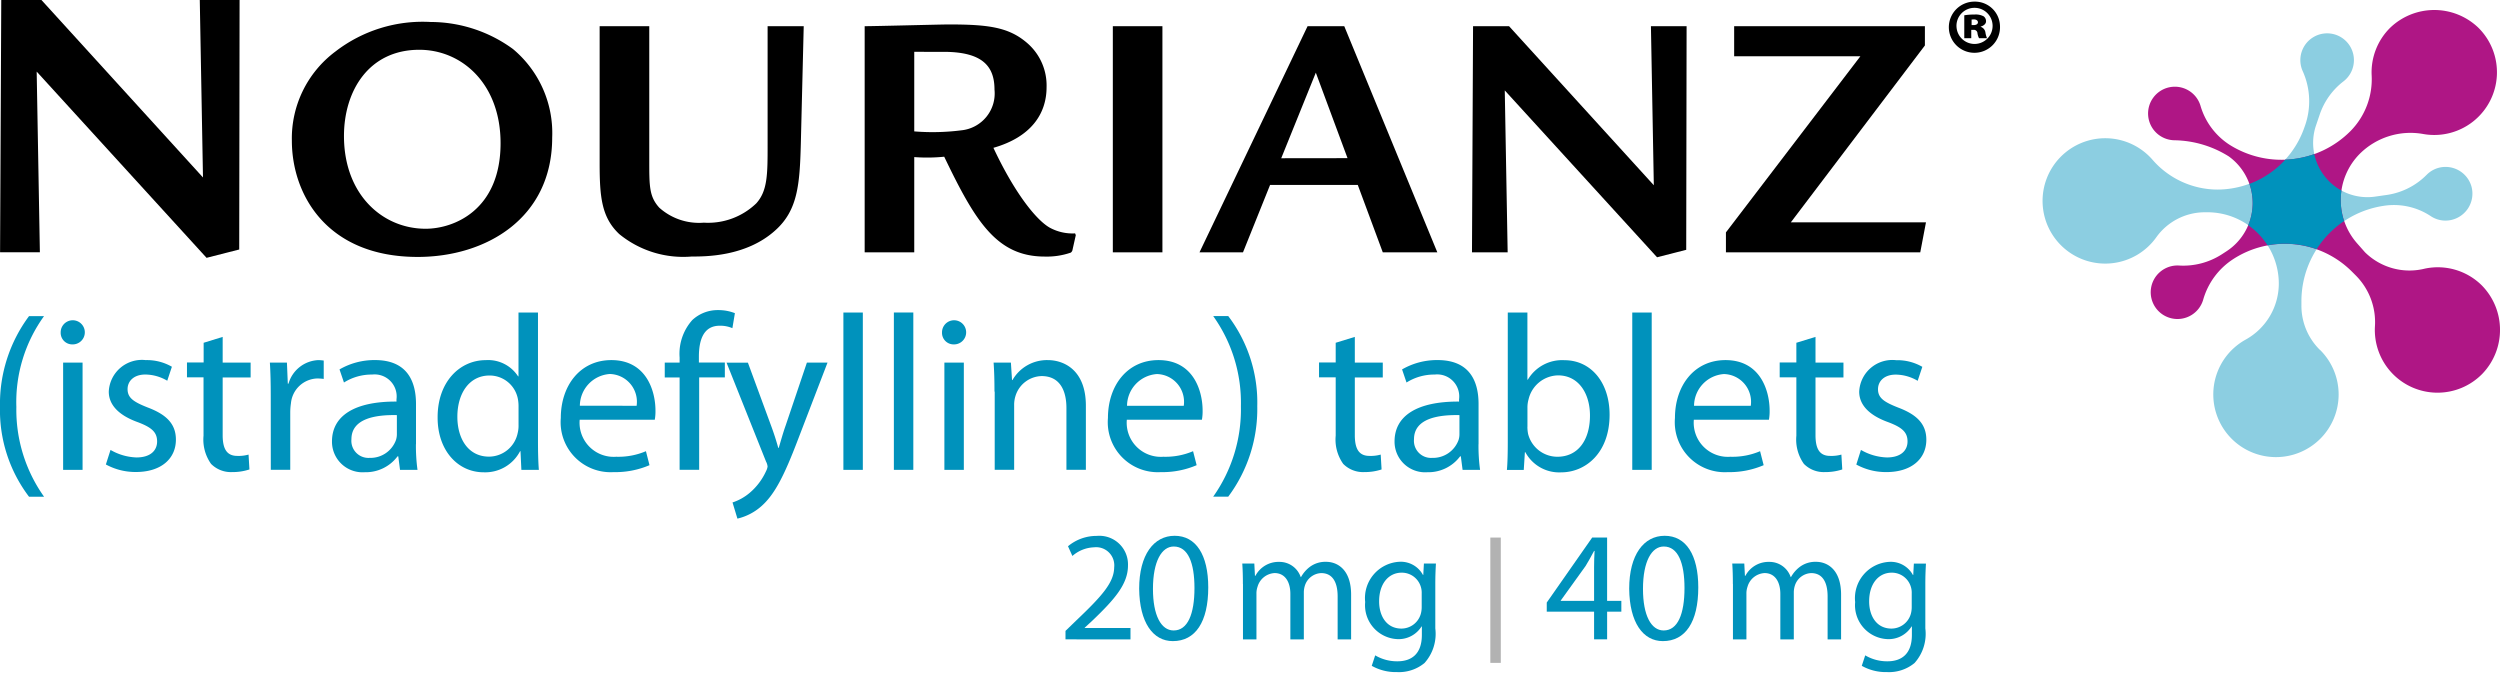 <svg id="Logo-Nourianz" xmlns="http://www.w3.org/2000/svg" width="180" height="50" viewBox="0 0 180 50">
  <rect id="background" width="180" height="50" fill="#fff"/>
  <g id="Nourianz_Logo_Hrz_R_RGB" transform="translate(0 0)">
    <g id="Group_65" data-name="Group 65" transform="translate(0.005)">
      <path id="Path_7" data-name="Path 7" d="M23.1,20.111,34.731,32.889,34.5,20.111h2.866L37.34,38.075l-2.352.6L22.757,25.266l.23,13.008H20.121l.086-18.162H23.1Z" transform="translate(-20.121 -20.111)"/>
      <path id="Path_8" data-name="Path 8" d="M58.8,23.773a7.878,7.878,0,0,1,2.825,6.369c0,5.827-4.775,8.6-9.681,8.6-6.572,0-9.063-4.518-9.063-8.368a7.8,7.8,0,0,1,3.132-6.418,10.273,10.273,0,0,1,6.856-2.13A10.068,10.068,0,0,1,58.8,23.773ZM46.633,30.037c0,4.211,2.771,6.676,5.881,6.676,2.027,0,5.394-1.336,5.394-6.161,0-4.261-2.771-6.725-5.854-6.725C48.429,23.827,46.633,26.779,46.633,30.037Z" transform="translate(-21.872 -20.243)"/>
      <path id="Path_9" data-name="Path 9" d="M70.46,22.155v9.7c0,1.823,0,2.568.718,3.363A4.282,4.282,0,0,0,74.387,36.3a5,5,0,0,0,3.773-1.386c.821-.9.821-2.108.821-4.211V22.155h2.6l-.208,8.472c-.077,2.952-.23,4.8-1.851,6.238-2.081,1.873-4.983,1.873-6.008,1.873A7.276,7.276,0,0,1,68.3,37.122c-1.282-1.205-1.413-2.695-1.413-5.109V22.155Z" transform="translate(-23.718 -20.268)"/>
      <path id="Path_10" data-name="Path 10" d="M91.129,38.425h-3.57V22.144c.745,0,5.493-.126,6.035-.126,2.8,0,4.288.181,5.6,1.282a4.032,4.032,0,0,1,1.462,3.236c0,1.927-1.128,3.593-3.827,4.365,1.489,3.182,3.056,5.186,4.058,5.75a3.427,3.427,0,0,0,1.823.411l.05.126-.23,1.029a.329.329,0,0,1-.131.23,5.3,5.3,0,0,1-1.873.284c-3.466,0-5.006-2.541-7.24-7.19a12.365,12.365,0,0,1-2.157.027v6.856Zm0-8.707a16.371,16.371,0,0,0,3.39-.077,2.668,2.668,0,0,0,2.388-2.929c0-1.693-.871-2.722-3.669-2.722H91.129v5.728Z" transform="translate(-25.308 -20.258)"/>
      <path id="Path_11" data-name="Path 11" d="M110.487,22.155v16.28h-3.57V22.155Z" transform="translate(-26.798 -20.268)"/>
      <path id="Path_12" data-name="Path 12" d="M124.1,22.155l6.7,16.28h-3.927l-1.8-4.852h-6.314l-1.95,4.852h-3.132l7.781-16.28Zm.235,9.5L122.052,25.5l-2.491,6.161Z" transform="translate(-27.318 -20.268)"/>
      <path id="Path_13" data-name="Path 13" d="M137.6,22.155l10.422,11.451-.208-11.451h2.568l-.027,16.1-2.1.537L137.29,26.777l.208,11.658H134.93l.077-16.28h2.6Z" transform="translate(-28.952 -20.268)"/>
      <path id="Path_14" data-name="Path 14" d="M169.064,22.155v1.386l-9.654,12.737h9.731l-.411,2.157H154.738V37l9.682-12.683h-9.09V22.155h13.735Z" transform="translate(-30.476 -20.268)"/>
    </g>
    <path id="Path_15" data-name="Path 15" d="M103.225,69.36V68.75L104,68c1.873-1.783,2.717-2.731,2.731-3.836a1.306,1.306,0,0,0-1.453-1.431,2.492,2.492,0,0,0-1.557.623l-.316-.7a3.209,3.209,0,0,1,2.076-.745,2.061,2.061,0,0,1,2.243,2.13c0,1.354-.979,2.446-2.528,3.936l-.587.542v.023h3.295v.821Z" transform="translate(-26.509 -23.326)" fill="#0092bc"/>
    <path id="Path_16" data-name="Path 16" d="M113.945,65.618c0,2.491-.925,3.868-2.55,3.868-1.431,0-2.4-1.341-2.424-3.769,0-2.46,1.061-3.814,2.55-3.814C113.064,61.9,113.945,63.28,113.945,65.618Zm-3.981.113c0,1.9.587,2.988,1.489,2.988,1.016,0,1.5-1.183,1.5-3.056,0-1.805-.46-2.988-1.489-2.988C110.6,62.67,109.964,63.731,109.964,65.73Z" transform="translate(-26.951 -23.326)" fill="#0092bc"/>
    <path id="Path_17" data-name="Path 17" d="M117.059,65.534c0-.564-.014-1.025-.045-1.476h.867l.045.88h.036a1.878,1.878,0,0,1,1.715-1,1.61,1.61,0,0,1,1.544,1.092h.023a2.342,2.342,0,0,1,.609-.713,1.87,1.87,0,0,1,1.205-.384c.722,0,1.792.474,1.792,2.37v3.214h-.97V66.424c0-1.047-.384-1.679-1.183-1.679a1.285,1.285,0,0,0-1.174.9,1.638,1.638,0,0,0-.077.5v3.372h-.97V66.243c0-.867-.384-1.5-1.137-1.5a1.352,1.352,0,0,0-1.228.993,1.434,1.434,0,0,0-.077.487V69.52h-.97V65.534Z" transform="translate(-27.57 -23.482)" fill="#0092bc"/>
    <path id="Path_18" data-name="Path 18" d="M131.694,64.059c-.023.393-.045.835-.045,1.5v3.168a3.146,3.146,0,0,1-.776,2.491,2.888,2.888,0,0,1-1.986.654,3.511,3.511,0,0,1-1.814-.451l.248-.754a3.08,3.08,0,0,0,1.6.429c1.016,0,1.76-.528,1.76-1.9v-.609h-.023a1.947,1.947,0,0,1-1.738.912A2.441,2.441,0,0,1,126.6,66.83a2.618,2.618,0,0,1,2.46-2.9,1.81,1.81,0,0,1,1.7.948h.023l.045-.821h.867Zm-1.025,2.153a1.408,1.408,0,0,0-.054-.451,1.428,1.428,0,0,0-1.386-1.047c-.948,0-1.625.8-1.625,2.063,0,1.07.542,1.963,1.611,1.963a1.454,1.454,0,0,0,1.377-1.016,1.8,1.8,0,0,0,.077-.528Z" transform="translate(-28.307 -23.482)" fill="#0092bc"/>
    <path id="Path_19" data-name="Path 19" d="M137.116,62.04v9.023h-.754V62.04Z" transform="translate(-29.058 -23.336)" fill="#b2b2b2"/>
    <path id="Path_20" data-name="Path 20" d="M144.171,69.37V67.375h-3.408V66.72l3.272-4.681h1.074V66.6h1.025v.776H145.11V69.37Zm0-2.771V64.152c0-.384.014-.767.036-1.151h-.036c-.226.429-.406.745-.609,1.083l-1.792,2.491V66.6Z" transform="translate(-29.397 -23.336)" fill="#0092bc"/>
    <path id="Path_21" data-name="Path 21" d="M152.167,65.618c0,2.491-.925,3.868-2.55,3.868-1.431,0-2.4-1.341-2.424-3.769,0-2.46,1.061-3.814,2.55-3.814C151.287,61.9,152.167,63.28,152.167,65.618Zm-3.981.113c0,1.9.587,2.988,1.489,2.988,1.016,0,1.5-1.183,1.5-3.056,0-1.805-.465-2.988-1.489-2.988C148.818,62.67,148.186,63.731,148.186,65.73Z" transform="translate(-29.891 -23.326)" fill="#0092bc"/>
    <path id="Path_22" data-name="Path 22" d="M155.277,65.534c0-.564-.014-1.025-.045-1.476h.867l.045.88h.036a1.878,1.878,0,0,1,1.715-1,1.61,1.61,0,0,1,1.544,1.092h.023a2.341,2.341,0,0,1,.609-.713,1.87,1.87,0,0,1,1.205-.384c.722,0,1.792.474,1.792,2.37v3.214h-.97V66.424c0-1.047-.384-1.679-1.183-1.679a1.285,1.285,0,0,0-1.174.9,1.638,1.638,0,0,0-.077.5v3.372h-.97V66.243c0-.867-.384-1.5-1.137-1.5a1.352,1.352,0,0,0-1.228.993,1.433,1.433,0,0,0-.077.487V69.52h-.97V65.534Z" transform="translate(-30.51 -23.482)" fill="#0092bc"/>
    <path id="Path_23" data-name="Path 23" d="M169.916,64.059c-.023.393-.045.835-.045,1.5v3.168a3.146,3.146,0,0,1-.776,2.491,2.888,2.888,0,0,1-1.986.654,3.511,3.511,0,0,1-1.814-.451l.248-.754a3.08,3.08,0,0,0,1.6.429c1.016,0,1.76-.528,1.76-1.9v-.609h-.023a1.947,1.947,0,0,1-1.738.912,2.441,2.441,0,0,1-2.324-2.663,2.618,2.618,0,0,1,2.46-2.9,1.81,1.81,0,0,1,1.7.948H169l.045-.821h.867Zm-1.025,2.153a1.408,1.408,0,0,0-.054-.451,1.428,1.428,0,0,0-1.386-1.047c-.948,0-1.625.8-1.625,2.063,0,1.07.542,1.963,1.611,1.963a1.454,1.454,0,0,0,1.377-1.016,1.8,1.8,0,0,0,.077-.528Z" transform="translate(-31.247 -23.482)" fill="#0092bc"/>
    <path id="Path_24" data-name="Path 24" d="M23.289,44.765a10.576,10.576,0,0,0-1.995,6.545,10.8,10.8,0,0,0,1.995,6.463H22.206a10.3,10.3,0,0,1-2.09-6.477,10.576,10.576,0,0,1,2.09-6.527h1.083Z" transform="translate(-20.116 -22.008)" fill="#0092bc"/>
    <path id="Path_25" data-name="Path 25" d="M25.693,46.83a.833.833,0,0,1-.844-.862.869.869,0,1,1,.862.862Zm-.668,9.032V48.139h1.4v7.723Z" transform="translate(-20.48 -22.033)" fill="#0092bc"/>
    <path id="Path_26" data-name="Path 26" d="M28.709,54.666a3.953,3.953,0,0,0,1.869.542c1.007,0,1.485-.5,1.485-1.151,0-.673-.4-1.02-1.422-1.4-1.4-.51-2.058-1.277-2.058-2.185A2.389,2.389,0,0,1,31.245,48.2a3.59,3.59,0,0,1,1.882.478l-.334,1.007a3.155,3.155,0,0,0-1.58-.447c-.83,0-1.277.478-1.277,1.052,0,.636.447.925,1.453,1.322,1.322.5,2.027,1.164,2.027,2.315,0,1.372-1.07,2.329-2.871,2.329a4.443,4.443,0,0,1-2.171-.542Z" transform="translate(-20.751 -22.272)" fill="#0092bc"/>
    <path id="Path_27" data-name="Path 27" d="M37.27,46.388v1.851h2.013v1.07H37.27v4.148c0,.957.271,1.5,1.052,1.5a2.635,2.635,0,0,0,.812-.095l.063,1.07a3.873,3.873,0,0,1-1.246.19,2.008,2.008,0,0,1-1.517-.591,3.022,3.022,0,0,1-.542-2.027V49.3H34.7v-1.07h1.2V46.812Z" transform="translate(-21.238 -22.132)" fill="#0092bc"/>
    <path id="Path_28" data-name="Path 28" d="M41.229,50.788c0-.907-.018-1.693-.063-2.41h1.228l.063,1.517h.05A2.338,2.338,0,0,1,44.659,48.2a3.3,3.3,0,0,1,.384.032v1.322a3.637,3.637,0,0,0-.478-.032,1.966,1.966,0,0,0-1.882,1.787,4.42,4.42,0,0,0-.05.654V56.1h-1.4Z" transform="translate(-21.735 -22.272)" fill="#0092bc"/>
    <path id="Path_29" data-name="Path 29" d="M52.055,54.25a12.724,12.724,0,0,0,.113,1.851H50.909l-.126-.975h-.05a2.854,2.854,0,0,1-2.361,1.146,2.2,2.2,0,0,1-2.361-2.216c0-1.869,1.661-2.889,4.644-2.871v-.158A1.587,1.587,0,0,0,48.9,49.24a3.727,3.727,0,0,0-2.027.573l-.32-.943a5.015,5.015,0,0,1,2.555-.673c2.379,0,2.952,1.611,2.952,3.159V54.25Zm-1.372-2.09c-1.53-.032-3.272.239-3.272,1.738a1.23,1.23,0,0,0,1.309,1.341,1.953,1.953,0,0,0,1.9-1.291,1.39,1.39,0,0,0,.063-.447Z" transform="translate(-22.108 -22.272)" fill="#0092bc"/>
    <path id="Path_30" data-name="Path 30" d="M61.477,44.486V53.82c0,.686.018,1.467.063,1.995H60.281l-.063-1.341h-.032a2.827,2.827,0,0,1-2.618,1.517c-1.869,0-3.317-1.58-3.317-3.927-.018-2.586,1.6-4.148,3.462-4.148a2.569,2.569,0,0,1,2.329,1.164h.032V44.486Zm-1.4,6.748a2.754,2.754,0,0,0-.063-.6,2.071,2.071,0,0,0-2.027-1.611c-1.453,0-2.315,1.277-2.315,2.97,0,1.58.781,2.871,2.284,2.871a2.12,2.12,0,0,0,2.058-1.693,2.161,2.161,0,0,0,.063-.591Z" transform="translate(-22.742 -21.986)" fill="#0092bc"/>
    <path id="Path_31" data-name="Path 31" d="M65.218,52.495a2.456,2.456,0,0,0,2.631,2.663,5.062,5.062,0,0,0,2.139-.4l.257,1.007a6.248,6.248,0,0,1-2.586.5,3.6,3.6,0,0,1-3.8-3.9c0-2.329,1.39-4.166,3.638-4.166,2.523,0,3.178,2.221,3.178,3.638a3.4,3.4,0,0,1-.05.654Zm4.1-1.007A2,2,0,0,0,67.384,49.2a2.312,2.312,0,0,0-2.153,2.284Z" transform="translate(-23.481 -22.272)" fill="#0092bc"/>
    <path id="Path_32" data-name="Path 32" d="M73.036,55.8V49.148h-1.07v-1.07h1.07v-.366a3.64,3.64,0,0,1,.912-2.695,2.68,2.68,0,0,1,1.869-.718,3.259,3.259,0,0,1,1.2.221L76.836,45.6a2.212,2.212,0,0,0-.912-.176c-1.183,0-1.5,1.052-1.5,2.234v.415h1.869v1.07H74.444V55.8Z" transform="translate(-24.104 -21.972)" fill="#0092bc"/>
    <path id="Path_33" data-name="Path 33" d="M78.322,48.393,80,52.956c.19.51.384,1.115.51,1.58h.032c.144-.465.3-1.052.5-1.611l1.53-4.532h1.485L81.942,53.9c-1.007,2.649-1.693,3.99-2.649,4.834a3.971,3.971,0,0,1-1.724.894l-.352-1.164a3.707,3.707,0,0,0,1.228-.686,4.457,4.457,0,0,0,1.183-1.562,1.057,1.057,0,0,0,.113-.334.965.965,0,0,0-.113-.366L76.787,48.4h1.535Z" transform="translate(-24.475 -22.287)" fill="#0092bc"/>
    <path id="Path_34" data-name="Path 34" d="M85.9,44.486h1.4V55.815H85.9Z" transform="translate(-25.176 -21.986)" fill="#0092bc"/>
    <path id="Path_35" data-name="Path 35" d="M89.838,44.486h1.4V55.815h-1.4Z" transform="translate(-25.479 -21.986)" fill="#0092bc"/>
    <path id="Path_36" data-name="Path 36" d="M94.437,46.83a.833.833,0,0,1-.844-.862.869.869,0,1,1,.862.862Zm-.673,9.032V48.139h1.4v7.723Z" transform="translate(-25.768 -22.033)" fill="#0092bc"/>
    <path id="Path_37" data-name="Path 37" d="M97.68,50.468c0-.812-.018-1.453-.063-2.09h1.246l.081,1.259h.032A2.863,2.863,0,0,1,101.53,48.2c1.07,0,2.731.641,2.731,3.286V56.1h-1.4v-4.45c0-1.246-.465-2.3-1.787-2.3a2.021,2.021,0,0,0-1.882,1.435,2.122,2.122,0,0,0-.095.654V56.1h-1.4V50.468Z" transform="translate(-26.078 -22.272)" fill="#0092bc"/>
    <path id="Path_38" data-name="Path 38" d="M107.895,52.495a2.456,2.456,0,0,0,2.631,2.663,5.062,5.062,0,0,0,2.139-.4l.257,1.007a6.248,6.248,0,0,1-2.586.5,3.6,3.6,0,0,1-3.8-3.9c0-2.329,1.39-4.166,3.638-4.166,2.523,0,3.178,2.221,3.178,3.638a3.4,3.4,0,0,1-.05.654Zm4.1-1.007a2,2,0,0,0-1.932-2.284,2.312,2.312,0,0,0-2.153,2.284Z" transform="translate(-26.764 -22.272)" fill="#0092bc"/>
    <path id="Path_39" data-name="Path 39" d="M114.745,57.768a10.865,10.865,0,0,0,1.995-6.509,10.741,10.741,0,0,0-1.995-6.495h1.083a10.288,10.288,0,0,1,2.09,6.495,10.548,10.548,0,0,1-2.09,6.509Z" transform="translate(-27.395 -22.008)" fill="#0092bc"/>
    <path id="Path_40" data-name="Path 40" d="M125.577,46.388v1.851h2.013v1.07h-2.013v4.148c0,.957.271,1.5,1.052,1.5a2.635,2.635,0,0,0,.812-.095l.063,1.07a3.873,3.873,0,0,1-1.246.19,2.008,2.008,0,0,1-1.517-.591A3.022,3.022,0,0,1,124.2,53.5V49.3H123v-1.07h1.2V46.812Z" transform="translate(-28.03 -22.132)" fill="#0092bc"/>
    <path id="Path_41" data-name="Path 41" d="M134.935,54.25a12.725,12.725,0,0,0,.113,1.851h-1.259l-.126-.975h-.05a2.854,2.854,0,0,1-2.361,1.146,2.2,2.2,0,0,1-2.361-2.216c0-1.869,1.661-2.889,4.644-2.871v-.158a1.587,1.587,0,0,0-1.756-1.787,3.727,3.727,0,0,0-2.027.573l-.32-.943a5.015,5.015,0,0,1,2.555-.673c2.379,0,2.952,1.611,2.952,3.159V54.25Zm-1.372-2.09c-1.53-.032-3.272.239-3.272,1.738a1.23,1.23,0,0,0,1.309,1.341,1.953,1.953,0,0,0,1.9-1.291,1.39,1.39,0,0,0,.063-.447Z" transform="translate(-28.483 -22.272)" fill="#0092bc"/>
    <path id="Path_42" data-name="Path 42" d="M137.731,44.486h1.4V49.32h.032a2.868,2.868,0,0,1,2.631-1.4c1.914,0,3.254,1.6,3.254,3.927,0,2.776-1.756,4.148-3.48,4.148a2.767,2.767,0,0,1-2.586-1.453h-.032l-.081,1.277h-1.214c.05-.528.063-1.309.063-1.995V44.486Zm1.4,8.233a2.643,2.643,0,0,0,.05.51,2.178,2.178,0,0,0,2.108,1.643c1.485,0,2.347-1.2,2.347-2.97,0-1.562-.8-2.889-2.3-2.889a2.227,2.227,0,0,0-2.121,1.724,2.127,2.127,0,0,0-.081.591v1.39Z" transform="translate(-29.158 -21.986)" fill="#0092bc"/>
    <path id="Path_43" data-name="Path 43" d="M147.433,44.486h1.4V55.815h-1.4Z" transform="translate(-29.91 -21.986)" fill="#0092bc"/>
    <path id="Path_44" data-name="Path 44" d="M152.122,52.495a2.456,2.456,0,0,0,2.631,2.663,5.062,5.062,0,0,0,2.139-.4l.257,1.007a6.248,6.248,0,0,1-2.586.5,3.6,3.6,0,0,1-3.8-3.9c0-2.329,1.39-4.166,3.638-4.166,2.523,0,3.178,2.221,3.178,3.638a3.4,3.4,0,0,1-.05.654Zm4.1-1.007a2,2,0,0,0-1.932-2.284,2.312,2.312,0,0,0-2.153,2.284Z" transform="translate(-30.166 -22.272)" fill="#0092bc"/>
    <path id="Path_45" data-name="Path 45" d="M161.511,46.388v1.851h2.013v1.07h-2.013v4.148c0,.957.271,1.5,1.052,1.5a2.635,2.635,0,0,0,.812-.095l.063,1.07a3.873,3.873,0,0,1-1.246.19,2.008,2.008,0,0,1-1.517-.591,3.022,3.022,0,0,1-.542-2.027V49.3h-1.2v-1.07h1.2V46.812Z" transform="translate(-30.795 -22.132)" fill="#0092bc"/>
    <path id="Path_46" data-name="Path 46" d="M165.242,54.666a3.953,3.953,0,0,0,1.869.542c1.007,0,1.485-.5,1.485-1.151,0-.673-.4-1.02-1.422-1.4-1.4-.51-2.058-1.277-2.058-2.185a2.389,2.389,0,0,1,2.663-2.266,3.59,3.59,0,0,1,1.882.478l-.334,1.007a3.155,3.155,0,0,0-1.58-.447c-.831,0-1.277.478-1.277,1.052,0,.636.447.925,1.453,1.322,1.322.5,2.027,1.164,2.027,2.315,0,1.372-1.07,2.329-2.871,2.329a4.444,4.444,0,0,1-2.171-.542Z" transform="translate(-31.254 -22.272)" fill="#0092bc"/>
    <path id="Path_47" data-name="Path 47" d="M210.326,33.775a1.941,1.941,0,0,0-2.176-1.422,1.916,1.916,0,0,0-1.052.537,5.054,5.054,0,0,1-2.844,1.453l-.88.126a3.909,3.909,0,0,1-4.247-5.136l.257-.754a5.041,5.041,0,0,1,1.706-2.4,1.929,1.929,0,1,0-2.92-.736,5.276,5.276,0,0,1,.158,3.927l-.036.1a6.638,6.638,0,0,1-6.278,4.491h0a6.217,6.217,0,0,1-4.667-2.153,4.513,4.513,0,1,0,.275,5.592,4.3,4.3,0,0,1,3.493-1.805h.185a5.143,5.143,0,0,1,5.145,5.145h0a4.617,4.617,0,0,1-2.4,4.031,4.625,4.625,0,0,0-1.034.79,4.512,4.512,0,1,0,6.432-.027L199.4,45.5a4.459,4.459,0,0,1-1.327-3.182V42a6.943,6.943,0,0,1,5.9-6.865h0a4.8,4.8,0,0,1,3.4.731,1.91,1.91,0,0,0,1.485.284A1.944,1.944,0,0,0,210.326,33.775Z" transform="translate(-32.371 -20.312)" fill="#8ccee1"/>
    <path id="Path_48" data-name="Path 48" d="M211.7,40.726a4.5,4.5,0,0,0-4.107-1.214,4.562,4.562,0,0,1-4.31-1.178l-.569-.645a4.72,4.72,0,0,1,.2-6.45h0a5.18,5.18,0,0,1,4.577-1.417,4.514,4.514,0,0,0,3.927-7.682,4.585,4.585,0,0,0-6.305.014,4.516,4.516,0,0,0-1.35,3.444,5.313,5.313,0,0,1-1.535,4.022h0a7.007,7.007,0,0,1-8.689.979h0a5,5,0,0,1-2.1-2.816,1.928,1.928,0,1,0-1.873,2.487,7.565,7.565,0,0,1,3.913,1.164h0a4.141,4.141,0,0,1-.153,6.82l-.348.226a5.124,5.124,0,0,1-3.1.808,1.927,1.927,0,1,0,1.756,2.46,5.173,5.173,0,0,1,2.13-2.9h0a6.827,6.827,0,0,1,8.58.88l.289.289A4.758,4.758,0,0,1,204,43.668a4.512,4.512,0,0,0,7.741,3.408A4.566,4.566,0,0,0,211.7,40.726Z" transform="translate(-33.004 -20.171)" fill="#af1685"/>
    <path id="Path_49" data-name="Path 49" d="M202.19,34.757a3.968,3.968,0,0,1-1.959-2.627,7.027,7.027,0,0,1-2.085.4,6.659,6.659,0,0,1-2.582,1.747,4.172,4.172,0,0,1-.086,2.974,5.12,5.12,0,0,1,1.39,1.449,6.817,6.817,0,0,1,3.534.275,7.031,7.031,0,0,1,1.977-2.022A4.852,4.852,0,0,1,202.19,34.757Z" transform="translate(-33.605 -21.036)" fill="#0092bc"/>
    <g id="Group_66" data-name="Group 66" transform="translate(140.316 0.117)">
      <path id="Path_50" data-name="Path 50" d="M175.809,22.021a1.842,1.842,0,1,1-1.837-1.783A1.8,1.8,0,0,1,175.809,22.021Zm-3.132.009a1.3,1.3,0,1,0,1.282-1.345A1.295,1.295,0,0,0,172.676,22.03Zm1.07.84h-.51V21.222a4.231,4.231,0,0,1,.727-.054,1.224,1.224,0,0,1,.663.126.431.431,0,0,1,.176.366c0,.167-.153.311-.384.375v.018a.5.5,0,0,1,.343.424,1.606,1.606,0,0,0,.113.393H174.3a1.071,1.071,0,0,1-.113-.352.257.257,0,0,0-.28-.248h-.167v.6Zm.018-.943h.144c.185,0,.311-.072.311-.2s-.117-.208-.289-.208c-.063,0-.126.009-.167.009Z" transform="translate(-172.125 -20.238)"/>
    </g>
  </g>
</svg>
